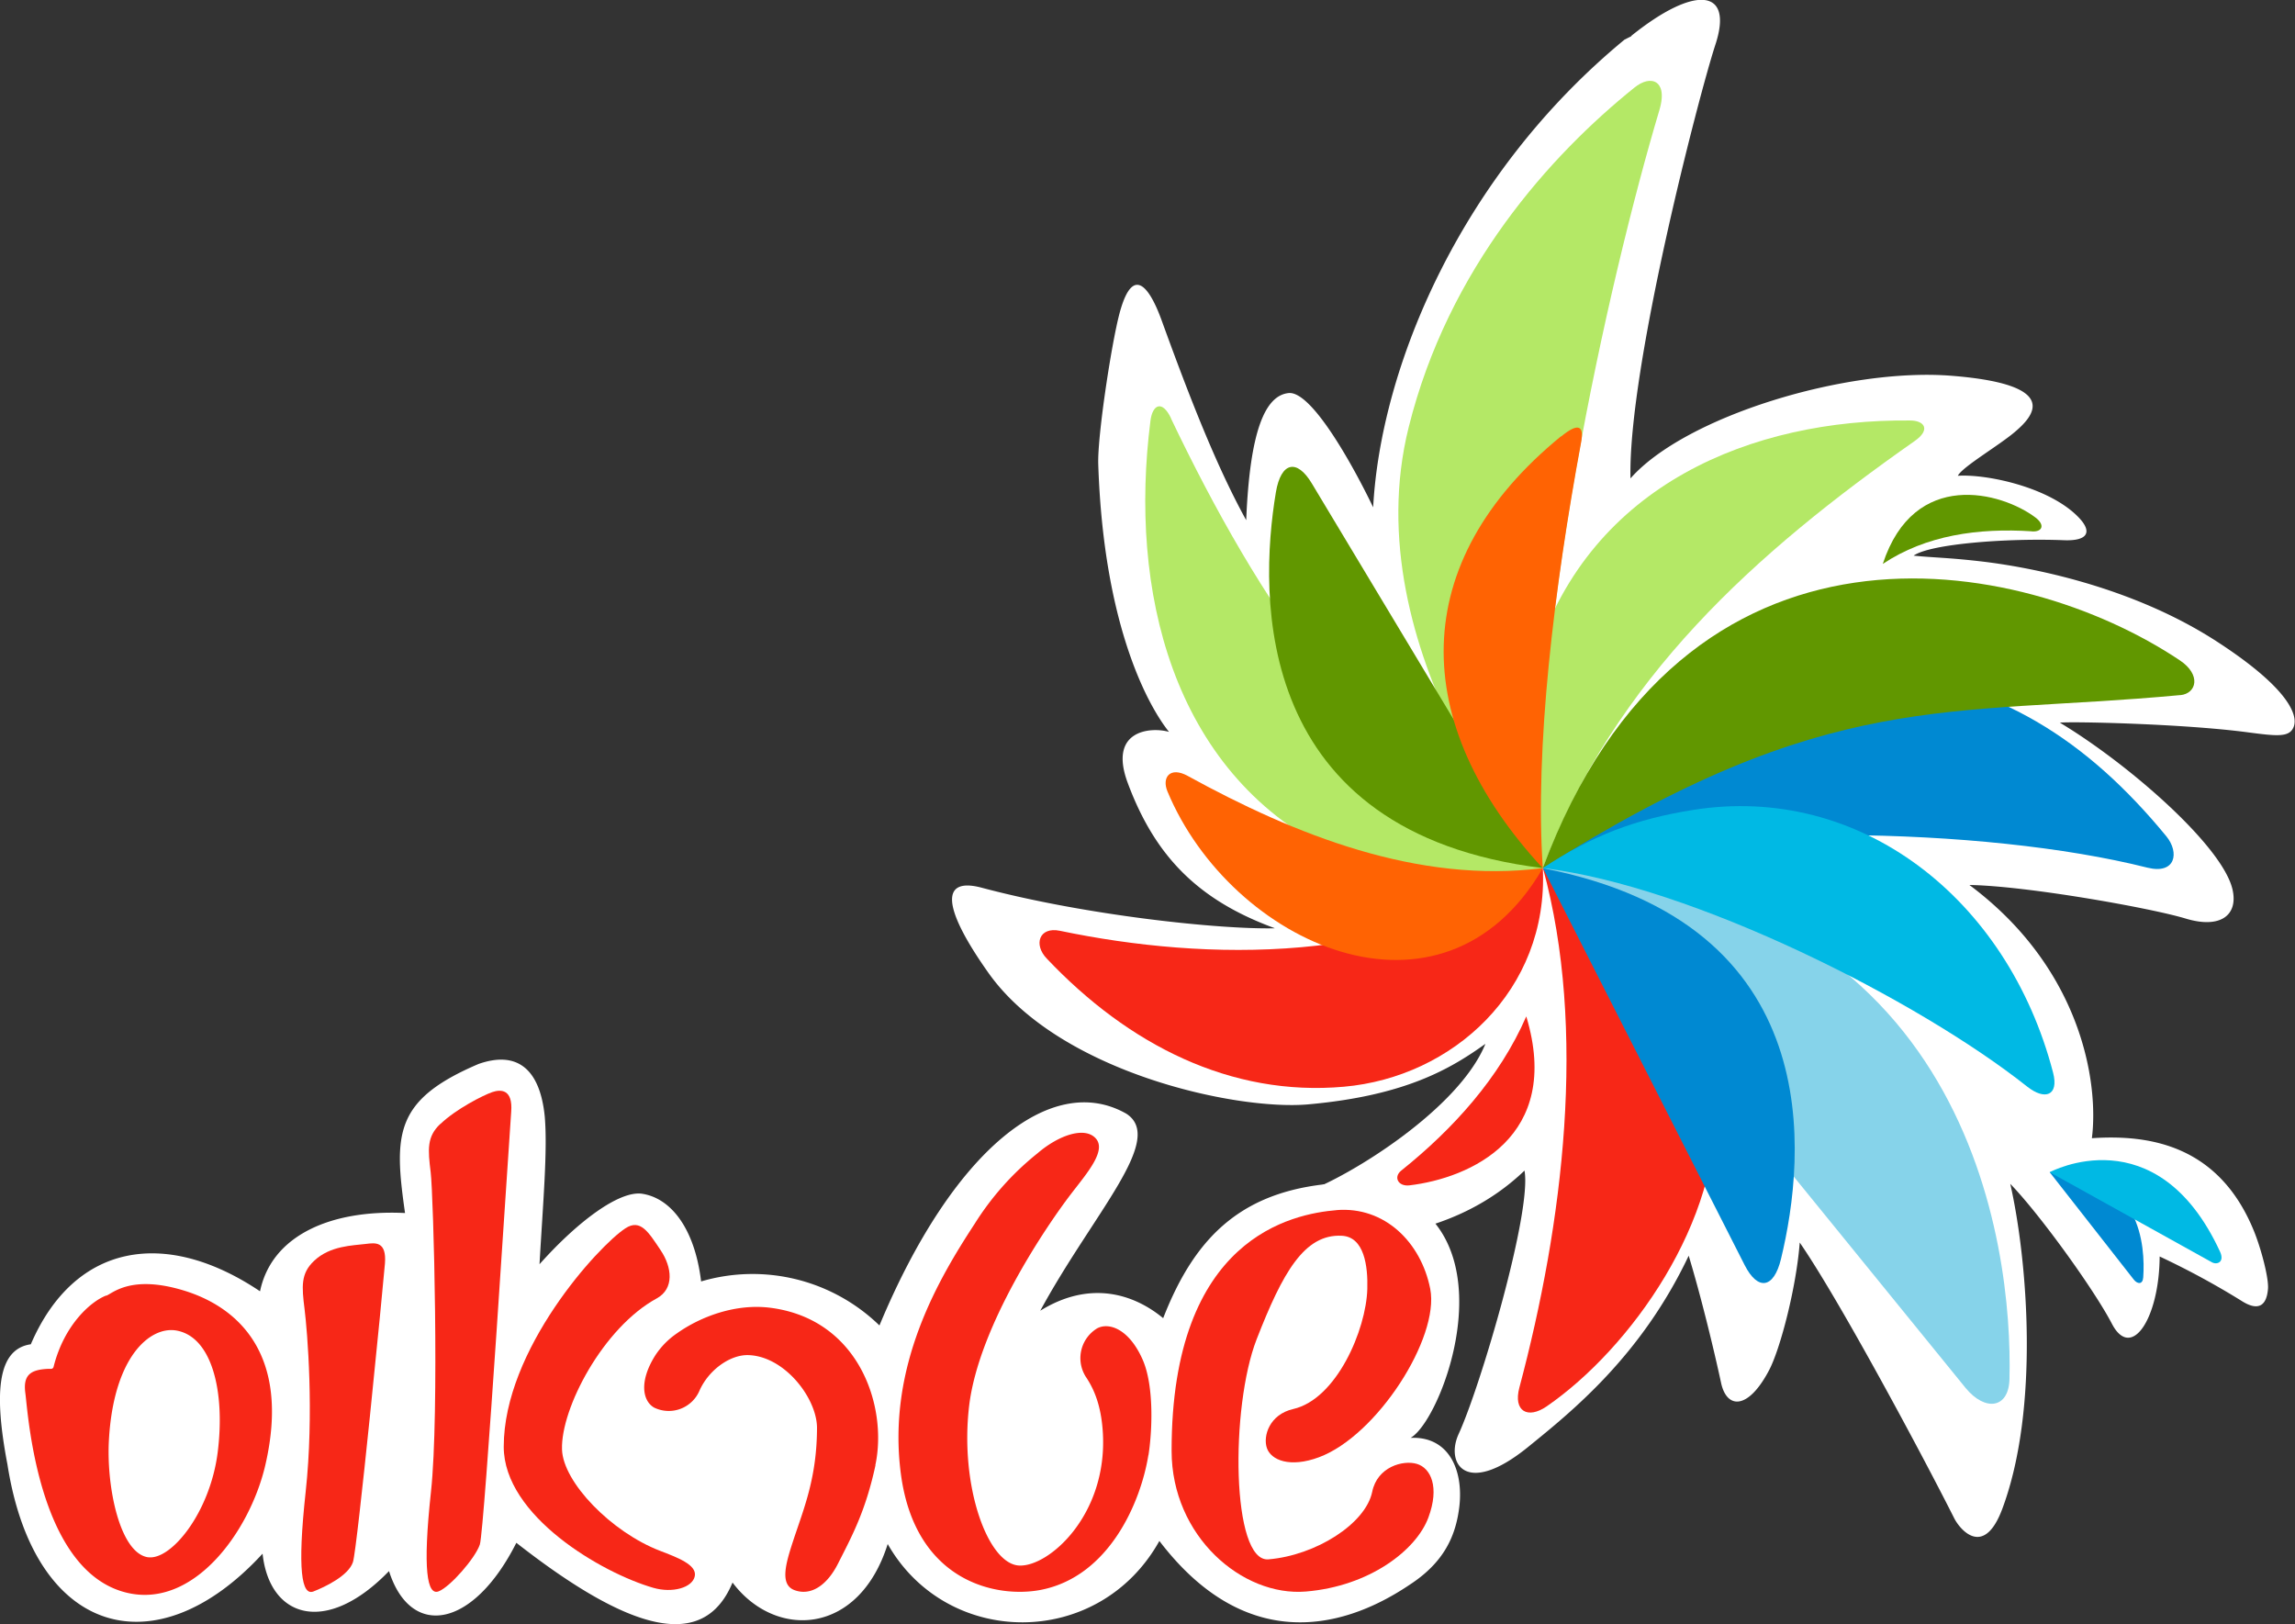 <?xml version="1.0" encoding="UTF-8"?>
<svg xmlns="http://www.w3.org/2000/svg" id="Layer_1" data-name="Layer 1" viewBox="0 0 658.92 466.31">
  <rect x="0" y="0" width="658.92" height="466.31" fill="#333333" stroke="none"/>
  <defs>
    <style>.cls-1{fill:#fff;}.cls-1,.cls-2,.cls-3,.cls-4,.cls-5,.cls-6,.cls-7,.cls-8{fill-rule:evenodd;}.cls-2{fill:#b4e866;}.cls-3{fill:#0089d2;}.cls-4,.cls-9{fill:#f72717;}.cls-5{fill:#00b9e4;}.cls-6{fill:#86d3ea;}.cls-7{fill:#619700;}.cls-8{fill:#ff6303;}</style>
  </defs>
  <title>Strauss_logo</title>
  <path class="cls-1" d="M405,412.81c10.93-.49,15.2,9.16,14,19.67-1,8.5-4.41,16.09-14.27,22.5-20.78,14-48.07,18.62-71.86-12.57-17.36,31.11-60.92,30.89-78,.88-8.34,26.47-32.33,27.35-44.55,11.06-8.33,20-29.59,14-62.07-11.41-12.47,24.73-30.38,27.55-36.56,8.12-18.11,18.72-34.33,13.4-36.3-5-30.62,33.33-65.56,23.58-73.25-25.6-4.21-22-2.37-33.21,6.71-34.52,12.49-29,38.57-33.48,65.81-15.21,3.33-16,20.22-23.51,41.63-22.47-3.24-22.72-3.09-32.47,21.12-42.8,10.92-3.82,17.62,1.22,19,15.15.82,9.7-.47,24.26-1.51,42.35,11.26-12.6,22.86-21,29.28-20.26,8.28,1.15,15.25,9.75,17.12,25.2a52.27,52.27,0,0,1,51.2,12.64c21-50.43,49.41-73,70.86-60.81,11.36,7.32-9.37,28.39-24.69,56.58,14.08-8.73,26.66-5,35.29,2.14,9.44-24.21,23.46-37.34,51.4-38.86,53,3,30,67.27,19.67,73.2"></path>
  <path class="cls-1" d="M468.43,10.37l-2,1c-47.31,39-70.05,94.23-72.18,134.29-5.51-11.51-17.59-33.51-24.28-32.81s-11.12,10.69-12.17,36.5c-9-16.31-17-37.32-24.37-57.62-2.34-6.38-7.65-17.71-11.94-2-2.33,8.57-6.43,35.47-6.17,43.52,1.56,47.59,15,70.28,20.32,76.88-5-1.46-17.59-.73-11.85,14.67,7.82,21,20.16,33.64,42.26,41.71-15.61.39-54.29-3.67-84.18-11.64-12.1-3.22-11.22,5.94,2,24.56,20.26,28.47,71.14,39.51,91.81,37.63,28.07-2.52,40.95-10.34,50.8-17.37-7.74,19-39.47,38.23-51.14,42.37-16.66,5.92-7.3,11.46,4.86,12.95,10.81,1.32,37.68.12,57.5-18.93,2.17,11.7-12.6,61.87-18.9,75.61-3.86,8.38,2,18.24,19.82,3.83,12.64-10.26,32.55-26.17,46.22-55,3.43,11.29,7.18,26.66,9.3,36.5,1.6,7.47,7.7,7.93,13.79-3.64,3.29-6.29,7.84-24,8.79-36.64,11.44,16.54,35.46,61.48,44.36,79.16,1.57,3.12,8.46,11.6,13.8-2.7,10.76-28.82,7.23-71.52,2.29-93.32,8.38,8.62,24,30.25,29.16,40.13,5.59,10.79,13.63-1.47,13.73-19.27a228.1,228.1,0,0,1,23.54,12.76c4.44,2.83,7.12,1.78,7.56-3.42.27-3-1.85-11.19-3.93-16.41-10.06-25-30.2-28-46.63-26.89,2-15.62-2.77-48.55-35.16-72.7,16.4.26,52,6.59,62.08,9.64s15.13-1.05,13.46-8.34c-2.86-12.55-30.1-36.23-49.57-47.9,3.57-.38,35.61.32,54.09,2.79,8.25,1.08,11.78,1.47,13-1.49,1.47-3.47-1.62-11.32-21.76-24.43-25-16.3-54.88-21.72-68.74-23.26-8.85-1-13.12-1-18.58-1.56,4.82-3.4,26.94-5.07,43.17-4.43,6.53.25,8.06-2.13,4.79-5.92-8-9.1-26.7-13.13-35.26-12.58,1.27-2.57,12.11-8.86,16.62-12.8,4.88-4.2,13.47-13.35-18.27-15.9-30.31-2.47-76.65,11.65-92.34,29.45-.75-31.65,19.8-110.57,24.37-124.5,5.34-16.23-5.94-17.21-24.18-2.52"></path>
  <path class="cls-2" d="M469.21,25.19c-24,19.32-53.39,51.75-64.77,97.51-16,64.16,38.07,126.4,38.52,126.52C438.56,184,461.82,80.54,476.41,31.68c1.56-5.21.22-7.18-.75-7.89-1.56-1.12-4-.61-6.45,1.4"></path>
  <path class="cls-2" d="M549.68,126.65c-45.62,32-86,68-106.72,122.58-10.52-17.78-8-42.14-1.93-61.11,15.83-49.11,62.06-67.82,107.32-67.4,4.3,0,6,2.7,1.33,5.93"></path>
  <path class="cls-3" d="M443,249.23c45-13.23,126.41-12,173.56-.12,8.12,2,9.22-4.36,5.43-9-22.54-27.44-48.57-44.61-85.17-47.53C493.26,189.13,465,217,443,249.23"></path>
  <path class="cls-4" d="M402.31,336.08c14.86-11.9,28.23-26.64,35.9-44.27,10.48,34.7-16.18,46.45-33.57,48.51-3.22.36-4.63-2.39-2.33-4.24"></path>
  <path class="cls-4" d="M443,249.23c12.7,46.45,5.81,101.92-6.77,149.14-1.81,6.8,2.4,9.15,7.85,5.39,24-16.53,50.36-53.42,48.4-88-2.1-37.17-17.57-58.37-49.48-66.5"></path>
  <path class="cls-3" d="M588.49,336.54l24.17,30.87c1,1.24,2.54,1.51,2.69-.71.59-8.78-.52-30.56-26.86-30.16"></path>
  <path class="cls-5" d="M635.1,362.42l-46.61-25.88s30.68-16.6,48.9,22.8c1.38,3-.82,3.86-2.29,3.08"></path>
  <path class="cls-6" d="M443,249.23,564.39,398.54c5.61,6.76,12.33,5.86,12.55-2.57,1-38.39-11.49-140.84-134-146.74"></path>
  <path class="cls-3" d="M443,249.23l57.92,114c3.76,7.38,8.36,6.81,10.43-1.82,7.13-29.51,13.79-96.24-68.35-112.13"></path>
  <path class="cls-7" d="M583.36,152.54c-15.35-1-30.4,1.1-42.79,9.36,9-27.48,34.12-20.64,43.82-13.33,2.81,2.11,2.05,4.18-1,4"></path>
  <path class="cls-7" d="M626,199.56c-67.2,6.25-100.8-2.2-183.06,49.68,40.48-108.49,137.32-90.18,182.91-59.66,6.24,4.17,4.8,9.54.15,10"></path>
  <path class="cls-5" d="M582.07,312C550.85,287.21,486,254.36,443,249.23c14.08-9.35,26.62-14.09,43.17-16.71,47.68-7.57,90.21,25.2,103.29,75.42,1.74,6.67-2.38,8-7.35,4.08"></path>
  <path class="cls-2" d="M336.18,120.09C361.43,172.92,392.56,220.21,443,249.22c-18.61,9.09-43.22,3.93-60.89-5-45.71-23-58-74.93-51.8-123.42.58-4.64,3.36-6.08,5.91-.72"></path>
  <path class="cls-4" d="M443,249.23c-42.32,27.79-96.52,26.79-138.69,18-6-1.24-7.63,4-3.75,8C324,300,353.41,314.89,385.84,312c31.12-2.72,58.81-27.58,57.12-62.8"></path>
  <path class="cls-7" d="M443,249.23,376.63,138.78c-4.26-7.11-8.83-6.21-10.31,2.55-5,30-6.6,97.74,76.64,107.9"></path>
  <path class="cls-8" d="M448.16,125.28c-44.19,36.12-43.8,82.27-5.2,124-2.33-34.6,3.18-80.06,11-122.3.85-4.61-.62-5.87-5.77-1.65"></path>
  <path class="cls-8" d="M443,249.23c-35.86,4.59-71.31-9.6-102-26.47-5.08-2.79-7.48.45-5.81,4.46,18.24,43.8,79,71.61,107.78,22"></path>
  <path class="cls-9" d="M90.17,362c4.6-4.39,11.17-4.4,14.87-4.87,2.64-.32,6-.87,5.48,5.64s-7.92,81.78-9.18,85.69-8,7.15-11.35,8.45-4.68-6.07-2.23-28.6.49-46-.32-52.49S86.32,365.62,90.17,362"></path>
  <path class="cls-9" d="M126.42,322.72c4.6-4.4,12.36-8.29,14.87-9.16s6-.87,5.48,5.64-7.69,120.32-9,124.23-8.5,12.13-11.81,13.44-4.66-6.08-2.22-28.61.71-85.22-.09-91.72-1.13-10.16,2.72-13.82"></path>
  <path class="cls-4" d="M30.51,372c1.85-.7,7.15-6.1,22.27-1.49s30.87,17.92,23.38,50.19C71.68,439.9,55,463,35,456.89,10.62,449.44,8,405.14,7.28,400c-.72-5.29,1.54-6.75,6.44-7h1a.77.77,0,0,0,.64-.49c3.11-12.46,11-19,15.14-20.57m12,75.14c6.62.95,17.81-12.8,20-30.11s-1.58-33.3-12-35C43,380.8,32.56,389.6,31.26,413.64c-.71,13.37,3.17,32.29,11.27,33.46"></path>
  <path class="cls-9" d="M144.63,415.36c0-27.91,27.16-57.63,34.93-62.71,4.32-2.82,6.62,1.08,10.09,6.25,3.32,4.92,4,11.08-1.09,13.87-15.38,8.37-27.57,31.56-27.2,43.37.29,9.43,14.17,23.72,28.12,29.09,4.92,1.9,10.68,4,10,7.3s-6.4,4.93-11.92,3.33c-14.77-4.26-42.93-20.64-42.93-40.5"></path>
  <path class="cls-9" d="M251.36,420.66c-2.89,13.41-6.87,20.55-10.75,28.24-3.12,6.2-7.77,9.4-12.53,7.62-4.36-1.63-2.37-8-.27-14.41,3-9.1,6.76-17.93,6.76-32.36-.17-8.62-9.58-20.62-20-20.7-5.09,0-11.1,4.29-13.73,10.18a9.59,9.59,0,0,1-13.05,4.88c-3.27-1.88-4.41-7.52.42-15.09a22.81,22.81,0,0,1,6.18-6.24c6.74-4.77,16.89-8.65,27-7.29,25.44,3.4,33.5,28.53,29.93,45.17"></path>
  <path class="cls-9" d="M329.71,417.77c-2.19,13.58-11.29,34.88-30.9,38.69-12.88,2.47-36.09-2.43-40.16-33.31-4.09-31.07,11-56.2,21.21-71.83a80.84,80.84,0,0,1,18.05-20.23c6.06-5.21,13.56-7.75,16.7-4.25s-2.49,9.93-6.95,15.74c-7.16,9.3-26.76,38.15-29.43,61.21s5.43,45.35,14.43,45.68c8.52.35,25.21-14.46,24-37.8-.37-6.94-2-12-4.76-16.16a10,10,0,0,1,3.16-14.17c3.51-1.79,9.2.37,13,9,3.4,7.69,2.71,21,1.67,27.48"></path>
  <path class="cls-9" d="M383.76,347.42c13.75-1.11,24.23,9.21,26.88,22.63,2.72,14-15.25,42.08-31.9,48.31-8.44,3.15-13.82.81-15-2.61s.72-9.66,7.56-11.22c12.44-2.83,20.94-22.75,21.27-34.48.19-6.49-.85-14.93-7.3-15.26-10.82-.58-17.06,10.69-24.46,29.68-7.62,19.52-7.25,64.12,3.37,63.22,13.53-1.12,27.92-10.18,29.8-19.41,1.46-7.14,8.83-9.18,12.81-8s6.61,6.6,3.3,15.45c-3.48,9.34-16.91,19.69-35.16,21.2s-38.52-15.86-38.55-40.35c-.07-61.48,34.89-68.1,47.39-69.15"></path>
</svg>
